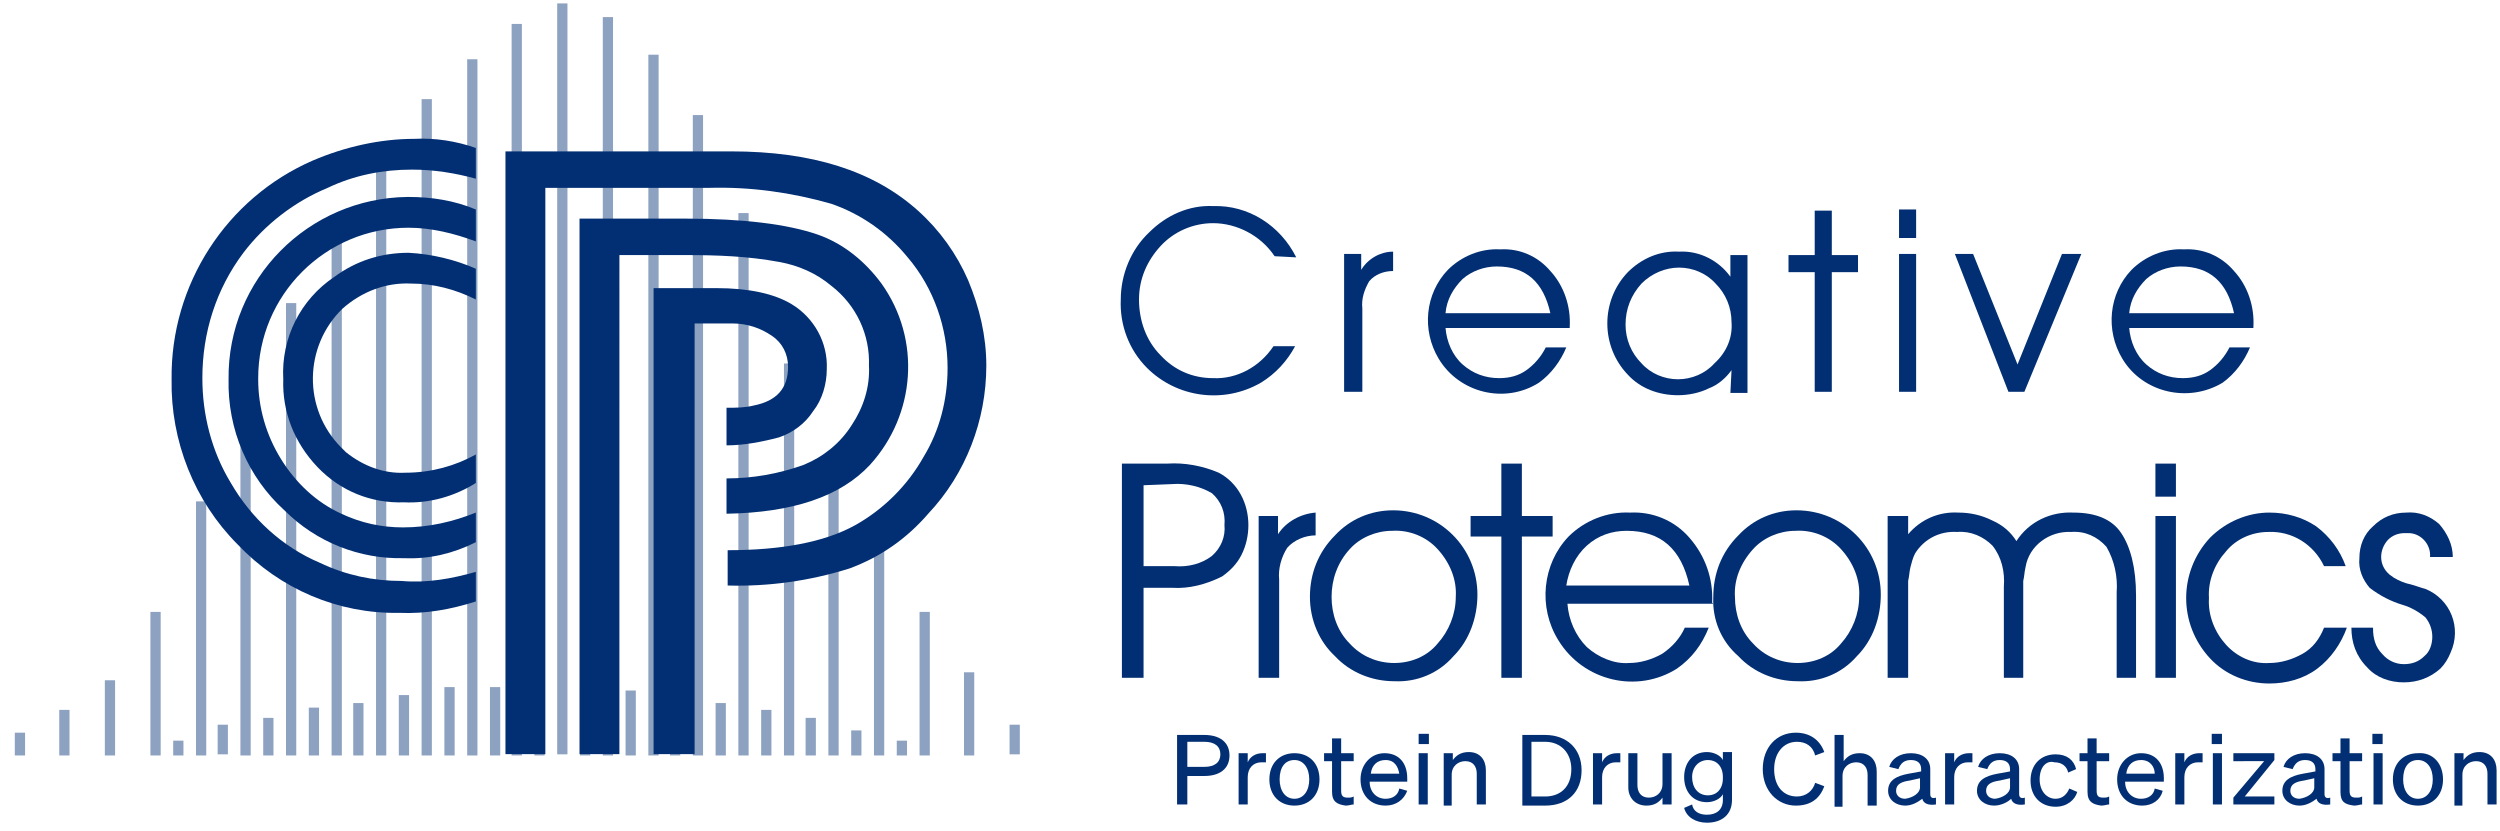 <?xml version="1.0" encoding="utf-8"?>
<!-- Generator: Adobe Illustrator 23.1.0, SVG Export Plug-In . SVG Version: 6.00 Build 0)  -->
<svg version="1.1"  xmlns="http://www.w3.org/2000/svg" xmlns:xlink="http://www.w3.org/1999/xlink" x="0px" y="0px"
	 viewBox="0 0 219.4 72.9" style="enable-background:new 0 0 219.4 72.9;" xml:space="preserve">
<style type="text/css">
	.st0{fill:#022F73;}
	.st1{opacity:0.451;}
</style>
<path class="st0" d="M104.2,68v2.6h-0.9v-6.1h2.4c1.3,0,2.2,0.6,2.2,1.8c0,1.2-0.9,1.8-2.2,1.8H104.2z M104.2,67.3h1.5
	c0.9,0,1.4-0.4,1.4-1.1c0-0.7-0.5-1.1-1.4-1.1h-1.5V67.3z"/>
<path class="st0" d="M111.1,66.1v0.8c-0.1,0-0.2,0-0.4,0c-0.7,0-1.2,0.5-1.2,1.3v2.4h-0.8v-4.5h0.8v0.8c0.2-0.5,0.7-0.8,1.3-0.8
	C110.9,66.1,111,66.1,111.1,66.1z"/>
<path class="st0" d="M115.8,68.4c0,1.4-0.9,2.3-2.2,2.3s-2.2-0.9-2.2-2.3c0-1.4,0.9-2.3,2.2-2.3S115.8,67,115.8,68.4z M112.3,68.4
	c0,1,0.5,1.7,1.3,1.7s1.3-0.7,1.3-1.7c0-1-0.5-1.7-1.3-1.7S112.3,67.3,112.3,68.4z"/>
<path class="st0" d="M116.9,69.5v-2.7h-0.7v-0.7h0.7v-1.3h0.8v1.3h1.1v0.7h-1.1v2.6c0,0.5,0.2,0.6,0.6,0.6c0.2,0,0.3,0,0.5-0.1v0.7
	c-0.2,0-0.4,0.1-0.7,0.1C117.4,70.6,116.9,70.4,116.9,69.5z"/>
<path class="st0" d="M121.6,70.7c-1.3,0-2.2-0.9-2.2-2.3c0-1.3,0.9-2.3,2.1-2.3c1.3,0,2,0.9,2,2.2v0.3h-3.3c0,0.9,0.6,1.5,1.4,1.5
	c0.6,0,1.1-0.3,1.2-0.9l0.7,0.2C123.2,70.2,122.5,70.7,121.6,70.7z M121.6,66.7c-0.7,0-1.2,0.4-1.3,1.2h2.5
	C122.7,67.3,122.4,66.7,121.6,66.7z"/>
<path class="st0" d="M124.5,65.3v-0.9h0.9v0.9H124.5z M125.3,66.1v4.5h-0.8v-4.5H125.3z"/>
<path class="st0" d="M126.7,70.6v-4.5h0.8v0.6c0.3-0.4,0.7-0.7,1.4-0.7c1,0,1.5,0.7,1.5,1.6v3h-0.8v-2.7c0-0.6-0.3-1.1-1-1.1
	c-0.6,0-1.2,0.4-1.2,1.2v2.7H126.7z"/>
<path class="st0" d="M133.6,70.6v-6.1h2c1.9,0,3.2,1.2,3.2,3.1c0,1.9-1.2,3.1-3.2,3.1H133.6z M134.4,69.9h1.2c1.4,0,2.3-0.9,2.3-2.4
	c0-1.4-0.9-2.4-2.3-2.4h-1.2V69.9z"/>
<path class="st0" d="M142.2,66.1v0.8c-0.1,0-0.2,0-0.4,0c-0.7,0-1.2,0.5-1.2,1.3v2.4h-0.8v-4.5h0.8v0.8c0.2-0.5,0.7-0.8,1.3-0.8
	C142,66.1,142.1,66.1,142.2,66.1z"/>
<path class="st0" d="M146.7,66.1v4.5h-0.8V70c-0.3,0.4-0.7,0.7-1.4,0.7c-1,0-1.6-0.7-1.6-1.6v-3h0.8v2.8c0,0.6,0.3,1.1,1,1.1
	c0.6,0,1.2-0.4,1.2-1.2v-2.7H146.7z"/>
<path class="st0" d="M152,70.2c0,1.3-0.9,2-2.2,2c-1,0-1.8-0.5-2-1.3l0.7-0.3c0.1,0.6,0.6,0.9,1.3,0.9c0.8,0,1.4-0.4,1.4-1.3v-0.5
	c-0.2,0.4-0.8,0.7-1.4,0.7c-1.3,0-2-1-2-2.2c0-1.2,0.7-2.2,2-2.2c0.6,0,1.2,0.3,1.4,0.7v-0.7h0.8V70.2z M151.2,68.2
	c0-1-0.6-1.5-1.3-1.5c-0.8,0-1.4,0.6-1.4,1.5c0,0.9,0.5,1.6,1.4,1.6c0.7,0,1.3-0.5,1.3-1.5V68.2z"/>
<path class="st0" d="M155.7,67.5c0,1.5,0.8,2.4,2,2.4c0.8,0,1.4-0.5,1.6-1.2l0.8,0.3c-0.4,1.1-1.2,1.7-2.5,1.7
	c-1.6,0-2.9-1.3-2.9-3.2c0-1.9,1.2-3.2,2.9-3.2c1.2,0,2.1,0.6,2.5,1.7l-0.8,0.3c-0.2-0.8-0.8-1.2-1.6-1.2
	C156.5,65.1,155.7,66.1,155.7,67.5z"/>
<path class="st0" d="M161,70.6v-6.1h0.8v2.3c0.3-0.4,0.7-0.7,1.4-0.7c1,0,1.5,0.7,1.5,1.6v3h-0.8v-2.7c0-0.6-0.3-1.1-1-1.1
	c-0.6,0-1.2,0.4-1.2,1.2v2.7H161z"/>
<path class="st0" d="M167.2,70.7c-0.8,0-1.5-0.5-1.5-1.3c0-0.9,0.7-1.3,1.8-1.5l1.1-0.2v-0.2c0-0.5-0.3-0.8-0.9-0.8
	c-0.6,0-0.9,0.3-1.1,0.8l-0.8-0.2c0.2-0.7,0.9-1.2,1.9-1.2c1,0,1.7,0.5,1.7,1.4v2.2c0,0.3,0.2,0.4,0.5,0.3v0.6
	c-0.7,0.1-1.1-0.1-1.2-0.5C168.3,70.4,167.8,70.7,167.2,70.7z M168.5,69.1v-0.8l-0.9,0.2c-0.7,0.1-1.2,0.3-1.2,0.9
	c0,0.4,0.3,0.7,0.8,0.7C167.9,70,168.5,69.6,168.5,69.1z"/>
<path class="st0" d="M173.1,66.1v0.8c-0.1,0-0.2,0-0.4,0c-0.7,0-1.2,0.5-1.2,1.3v2.4h-0.8v-4.5h0.8v0.8c0.2-0.5,0.7-0.8,1.3-0.8
	C172.9,66.1,173,66.1,173.1,66.1z"/>
<path class="st0" d="M175,70.7c-0.8,0-1.5-0.5-1.5-1.3c0-0.9,0.7-1.3,1.8-1.5l1.1-0.2v-0.2c0-0.5-0.3-0.8-0.9-0.8
	c-0.6,0-0.9,0.3-1.1,0.8l-0.8-0.2c0.2-0.7,0.9-1.2,1.9-1.2c1,0,1.7,0.5,1.7,1.4v2.2c0,0.3,0.2,0.4,0.5,0.3v0.6
	c-0.7,0.1-1.1-0.1-1.2-0.5C176.2,70.4,175.6,70.7,175,70.7z M176.4,69.1v-0.8l-0.9,0.2c-0.7,0.1-1.2,0.3-1.2,0.9
	c0,0.4,0.3,0.7,0.8,0.7C175.8,70,176.4,69.6,176.4,69.1z"/>
<path class="st0" d="M179,68.4c0,1,0.6,1.7,1.4,1.7c0.6,0,1-0.4,1.2-0.9l0.7,0.3c-0.2,0.7-0.9,1.3-1.9,1.3c-1.3,0-2.2-0.9-2.2-2.3
	c0-1.4,0.9-2.3,2.2-2.3c1,0,1.6,0.5,1.8,1.3l-0.7,0.3c-0.1-0.5-0.5-0.9-1.2-0.9C179.6,66.7,179,67.3,179,68.4z"/>
<path class="st0" d="M183.2,69.5v-2.7h-0.7v-0.7h0.7v-1.3h0.8v1.3h1.1v0.7H184v2.6c0,0.5,0.2,0.6,0.6,0.6c0.2,0,0.3,0,0.5-0.1v0.7
	c-0.2,0-0.4,0.1-0.7,0.1C183.7,70.6,183.2,70.4,183.2,69.5z"/>
<path class="st0" d="M188,70.7c-1.3,0-2.2-0.9-2.2-2.3c0-1.3,0.9-2.3,2.1-2.3c1.3,0,2,0.9,2,2.2v0.3h-3.4c0,0.9,0.6,1.5,1.4,1.5
	c0.6,0,1.1-0.3,1.2-0.9l0.7,0.2C189.6,70.2,188.9,70.7,188,70.7z M187.9,66.7c-0.7,0-1.2,0.4-1.3,1.2h2.5
	C189.1,67.3,188.7,66.7,187.9,66.7z"/>
<path class="st0" d="M193.3,66.1v0.8c-0.1,0-0.2,0-0.4,0c-0.7,0-1.2,0.5-1.2,1.3v2.4h-0.8v-4.5h0.8v0.8c0.2-0.5,0.7-0.8,1.3-0.8
	C193.1,66.1,193.2,66.1,193.3,66.1z"/>
<path class="st0" d="M194.1,65.3v-0.9h0.9v0.9H194.1z M195,66.1v4.5h-0.8v-4.5H195z"/>
<path class="st0" d="M199.6,69.9v0.7H196V70l2.7-3.2H196v-0.7h3.6v0.6l-2.6,3.2H199.6z"/>
<path class="st0" d="M201.8,70.7c-0.8,0-1.5-0.5-1.5-1.3c0-0.9,0.7-1.3,1.8-1.5l1.1-0.2v-0.2c0-0.5-0.3-0.8-0.9-0.8
	c-0.6,0-0.9,0.3-1.1,0.8l-0.8-0.2c0.2-0.7,0.9-1.2,1.9-1.2c1,0,1.7,0.5,1.7,1.4v2.2c0,0.3,0.2,0.4,0.5,0.3v0.6
	c-0.7,0.1-1.1-0.1-1.2-0.5C202.9,70.4,202.4,70.7,201.8,70.7z M203.1,69.1v-0.8l-0.9,0.2c-0.7,0.1-1.2,0.3-1.2,0.9
	c0,0.4,0.3,0.7,0.8,0.7C202.5,70,203.1,69.6,203.1,69.1z"/>
<path class="st0" d="M205.4,69.5v-2.7h-0.7v-0.7h0.7v-1.3h0.8v1.3h1.1v0.7h-1.1v2.6c0,0.5,0.2,0.6,0.6,0.6c0.2,0,0.3,0,0.5-0.1v0.7
	c-0.2,0-0.4,0.1-0.7,0.1C205.8,70.6,205.4,70.4,205.4,69.5z"/>
<path class="st0" d="M208.2,65.3v-0.9h0.9v0.9H208.2z M209.1,66.1v4.5h-0.8v-4.5H209.1z"/>
<path class="st0" d="M214.4,68.4c0,1.4-0.9,2.3-2.2,2.3c-1.3,0-2.2-0.9-2.2-2.3c0-1.4,0.9-2.3,2.2-2.3C213.5,66,214.4,67,214.4,68.4
	z M210.9,68.4c0,1,0.5,1.7,1.3,1.7c0.8,0,1.3-0.7,1.3-1.7c0-1-0.5-1.7-1.3-1.7C211.4,66.7,210.9,67.3,210.9,68.4z"/>
<path class="st0" d="M215.4,70.6v-4.5h0.8v0.6c0.3-0.4,0.7-0.7,1.4-0.7c1,0,1.5,0.7,1.5,1.6v3h-0.8v-2.7c0-0.6-0.3-1.1-1-1.1
	c-0.6,0-1.2,0.4-1.2,1.2v2.7H215.4z"/>
<g id="LOGO" transform="translate(-126.141 -18.315)">
	<g id="g_181" transform="translate(126.141 18.315)" class="st1">
		<rect id="r_38" x="1.3" y="64.3" class="st0" width="0.9" height="2"/>
		<rect id="r_41" x="5.2" y="62.3" class="st0" width="0.9" height="4"/>
		<rect id="r_44" x="9.2" y="59.7" class="st0" width="0.9" height="6.6"/>
		<rect id="r_47" x="13.2" y="53.7" class="st0" width="0.9" height="12.6"/>
		<rect id="r_50" x="17.2" y="44" class="st0" width="0.9" height="22.3"/>
		<rect id="r_53" x="21.1" y="35" class="st0" width="0.9" height="31.3"/>
		<rect id="r_56" x="25.1" y="26.6" class="st0" width="0.9" height="39.7"/>
		<rect id="r_59" x="29.1" y="19.3" class="st0" width="0.9" height="47"/>
		<rect id="r_62" x="33" y="13.4" class="st0" width="0.9" height="52.9"/>
		<rect id="r_65" x="37" y="8.7" class="st0" width="0.9" height="57.6"/>
		<rect id="r_68" x="41" y="5.2" class="st0" width="0.9" height="61.1"/>
		<rect id="r_71" x="44.9" y="2.1" class="st0" width="0.9" height="64.2"/>
		<rect id="r_74" x="48.9" y="0.3" class="st0" width="0.9" height="65.9"/>
		<rect id="r_77" x="52.9" y="1.5" class="st0" width="0.9" height="64.8"/>
		<rect id="r_80" x="56.9" y="4.8" class="st0" width="0.9" height="61.5"/>
		<rect id="r_83" x="60.8" y="10.1" class="st0" width="0.9" height="56.2"/>
		<rect id="r_86" x="64.8" y="18.7" class="st0" width="0.9" height="47.6"/>
		<rect id="r_89" x="68.8" y="31.9" class="st0" width="0.9" height="34.4"/>
		<rect id="r_92" x="72.7" y="40.5" class="st0" width="0.9" height="25.8"/>
		<rect id="r_95" x="76.7" y="47.8" class="st0" width="0.9" height="18.5"/>
		<rect id="r_98" x="80.7" y="53.7" class="st0" width="0.9" height="12.6"/>
		<rect id="r_101" x="84.6" y="59" class="st0" width="0.9" height="7.3"/>
		<rect id="r_104" x="88.6" y="63.6" class="st0" width="0.9" height="2.6"/>
		<rect id="r_107" x="15.2" y="65" class="st0" width="0.9" height="1.3"/>
		<rect id="r_110" x="19.1" y="63.6" class="st0" width="0.9" height="2.6"/>
		<rect id="r_113" x="23.1" y="63" class="st0" width="0.9" height="3.3"/>
		<rect id="r_116" x="27.1" y="62.1" class="st0" width="0.9" height="4.2"/>
		<rect id="r_119" x="31" y="61.7" class="st0" width="0.9" height="4.6"/>
		<rect id="r_122" x="35" y="61" class="st0" width="0.9" height="5.3"/>
		<rect id="r_125" x="39" y="60.3" class="st0" width="0.9" height="6"/>
		<rect id="r_128" x="43" y="60.3" class="st0" width="0.9" height="6"/>
		<rect id="r_131" x="46.9" y="60.3" class="st0" width="0.9" height="6"/>
		<rect id="r_134" x="50.9" y="60.3" class="st0" width="0.9" height="6"/>
		<rect id="r_137" x="54.9" y="60.6" class="st0" width="0.9" height="5.7"/>
		<rect id="r_140" x="58.8" y="61" class="st0" width="0.9" height="5.3"/>
		<rect id="r_143" x="62.8" y="61.7" class="st0" width="0.9" height="4.6"/>
		<rect id="r_146" x="66.8" y="62.3" class="st0" width="0.9" height="4"/>
		<rect id="r_149" x="70.7" y="63" class="st0" width="0.9" height="3.3"/>
		<rect id="r_152" x="74.7" y="64.1" class="st0" width="0.9" height="2.2"/>
		<rect id="r_155" x="78.7" y="65" class="st0" width="0.9" height="1.3"/>
	</g>
	<path id="p_39" class="st0" d="M174,84.5h-3.5V31.6h19.8c7.1,0,12.5,1.7,16.4,5.2c1.9,1.7,3.4,3.8,4.4,6.1c1,2.4,1.6,4.9,1.6,7.5
		c0,4.8-1.8,9.5-5.1,13c-1.9,2.2-4.2,3.8-6.9,4.8c-3.5,1.1-7.1,1.6-10.7,1.5v-3.1c4.7,0,8.5-0.7,11.2-2.2c2.5-1.4,4.6-3.5,6-6
		c1.4-2.3,2.1-5,2.1-7.8c0-3.5-1.2-7-3.5-9.7c-1.8-2.2-4.1-3.8-6.7-4.7c-3.5-1-7.1-1.5-10.7-1.4H174V84.5z M180.6,84.5H177V37.5h9.3
		c5.1,0,9,0.5,11.6,1.4c2.3,0.8,4.2,2.4,5.6,4.3c3.5,4.9,3,11.5-1,15.9c-2.6,2.8-6.8,4.2-12.6,4.3v-3.1c2.3,0,4.6-0.4,6.8-1.2
		c1.7-0.7,3.2-1.9,4.2-3.5c1-1.5,1.6-3.3,1.5-5.2c0.1-2.7-1.1-5.3-3.3-7c-1.3-1.1-2.9-1.8-4.6-2.1c-2.7-0.5-5.4-0.6-8.2-0.6h-5.8
		V84.5z M187.1,84.5h-3.6V43.6h5.5c2.9,0,5.1,0.5,6.6,1.4c2,1.2,3.2,3.4,3.1,5.7c0,1.3-0.4,2.7-1.2,3.7c-0.7,1.1-1.8,1.9-3,2.3
		c-1.5,0.4-3.1,0.7-4.6,0.7v-3.3c0.8,0,1.6,0,2.4-0.2c2-0.4,3-1.5,3-3.4c0-1.1-0.5-2.1-1.4-2.7c-1-0.7-2.2-1.1-3.5-1.1h-3.3
		L187.1,84.5z"/>
	<path id="p_40" class="st0" d="M167.9,68.5v2.6c-2.2,0.7-4.4,1.1-6.7,1c-5.4,0.1-10.5-2.1-14.2-6c-3.8-3.8-5.9-9.1-5.8-14.5
		c-0.1-8.3,4.8-15.9,12.4-19.2c2.8-1.2,5.9-1.9,8.9-1.9c1.8-0.1,3.7,0.2,5.4,0.8v2.7c-1.8-0.5-3.7-0.8-5.6-0.8
		c-2.6,0-5.1,0.5-7.4,1.6c-2.9,1.2-5.5,3.2-7.4,5.7c-2.4,3.2-3.6,7-3.6,11c0,3.2,0.8,6.4,2.5,9.2c1.8,3.1,4.5,5.6,7.8,7
		c2.3,1.1,4.7,1.6,7.2,1.6C163.6,69.5,165.8,69.1,167.9,68.5z M167.9,63.3v2.6c-2,1-4.1,1.5-6.3,1.4c-3.9,0.1-7.7-1.4-10.5-4.2
		c-3.2-2.9-5-7.1-4.9-11.5c-0.1-8.8,7-15.9,15.7-16c0,0,0.1,0,0.1,0c2,0,4,0.3,5.9,1.1v2.8c-1.9-0.7-3.9-1.2-5.9-1.2
		c-7.3,0-13.2,5.9-13.2,13.2c0,0,0,0.1,0,0.1c0,2.5,0.7,4.9,2,7c1.3,2.1,3.1,3.8,5.3,4.8c1.7,0.8,3.5,1.2,5.4,1.2
		C163.8,64.6,165.9,64.1,167.9,63.3z M167.9,58.2v2.5c-1.9,1.2-4.1,1.8-6.3,1.7c-2.9,0.1-5.6-1-7.6-3.1c-2-2.1-3.1-4.8-3-7.7
		c-0.2-3.6,1.5-7,4.5-9c1.9-1.4,4.1-2.1,6.5-2.1c2,0.1,4.1,0.6,5.9,1.4v2.7c-1.8-0.9-3.7-1.4-5.7-1.4c-2.2-0.1-4.3,0.7-6,2.2
		c-3.4,3.3-3.5,8.8-0.1,12.2c0.1,0.1,0.3,0.3,0.4,0.4c1.5,1.2,3.3,1.9,5.2,1.8C164,59.8,166.1,59.2,167.9,58.2z"/>
	<path id="p_41" class="st0" d="M224.6,59h4c1.5-0.1,3.1,0.2,4.5,0.8c1.7,0.9,2.6,2.7,2.6,4.6c0,0.9-0.2,1.8-0.6,2.6
		c-0.4,0.8-1,1.4-1.7,1.9c-1.4,0.7-2.9,1.1-4.4,1h-2.5v7.9h-1.9V59z M226.5,60.9V68h2.7c1.2,0.1,2.4-0.2,3.3-0.9
		c0.8-0.7,1.2-1.7,1.1-2.7c0.1-1.1-0.3-2.1-1.1-2.8c-1-0.6-2.3-0.9-3.5-0.8L226.5,60.9z"/>
	<path id="p_42" class="st0" d="M238.4,77.8h-1.8V63.6h1.7v1.6c0.7-1.1,2-1.8,3.3-1.9v2c-0.9,0-1.9,0.4-2.5,1.1
		c-0.5,0.8-0.8,1.8-0.7,2.8L238.4,77.8z"/>
	<path id="p_43" class="st0" d="M241.1,70.7c0-2,0.7-3.9,2.2-5.4c1.3-1.4,3.1-2.2,5.1-2.2c4.1,0,7.4,3.3,7.4,7.4c0,2-0.7,4-2.1,5.4
		c-1.3,1.5-3.2,2.3-5.2,2.2c-2,0-3.9-0.8-5.2-2.2C241.9,74.6,241.1,72.7,241.1,70.7z M243,70.7c0,1.5,0.5,3,1.6,4.1
		c1,1.1,2.4,1.7,3.9,1.7c1.5,0,2.9-0.6,3.8-1.7c1-1.1,1.6-2.6,1.6-4.1c0.1-1.5-0.5-3-1.6-4.2c-1-1.1-2.5-1.7-4-1.6
		c-1.4,0-2.8,0.6-3.7,1.6C243.5,67.7,243,69.2,243,70.7L243,70.7z"/>
	<path id="p_44" class="st0" d="M257.9,77.8V65.4h-2.7v-1.8h2.7V59h1.8v4.6h2.7v1.8h-2.7v12.4H257.9z"/>
	<path id="p_45" class="st0" d="M276.5,71.3h-12.8c0.1,1.4,0.7,2.8,1.7,3.8c1,0.9,2.4,1.5,3.7,1.4c1,0,2-0.3,2.9-0.8
		c0.9-0.6,1.6-1.4,2-2.3h2.1c-0.6,1.5-1.5,2.7-2.8,3.6c-3.5,2.2-8.2,1.1-10.4-2.5c-1.8-2.9-1.4-6.7,0.9-9.1c1.4-1.4,3.4-2.2,5.4-2.1
		c2-0.1,3.9,0.7,5.2,2.2c1.4,1.6,2.1,3.6,2,5.7L276.5,71.3z M274.4,69.7c-0.7-3.2-2.5-4.8-5.5-4.8c-1.3,0-2.5,0.4-3.5,1.3
		c-1,0.9-1.6,2.2-1.8,3.5L274.4,69.7z"/>
	<path id="p_46" class="st0" d="M276.5,70.7c0-2,0.7-3.9,2.2-5.4c1.3-1.4,3.1-2.2,5.1-2.2c4.1,0,7.4,3.3,7.4,7.4c0,2-0.7,4-2.1,5.4
		c-1.3,1.5-3.2,2.3-5.2,2.2c-2,0-3.9-0.8-5.2-2.2C277.2,74.6,276.4,72.7,276.5,70.7z M278.4,70.7c0,1.5,0.5,3,1.6,4.1
		c1,1.1,2.4,1.7,3.9,1.7c1.5,0,2.9-0.6,3.8-1.7c1-1.1,1.6-2.6,1.6-4.1c0.1-1.5-0.5-3-1.6-4.2c-1-1.1-2.5-1.7-4-1.6
		c-1.4,0-2.8,0.6-3.7,1.6C278.9,67.7,278.3,69.2,278.4,70.7L278.4,70.7z"/>
	<path id="p_47" class="st0" d="M303.1,65.8c1.1-1.7,3-2.6,5-2.5c2,0,3.4,0.6,4.2,1.8s1.3,3,1.3,5.5v7.2h-1.7v-7.5
		c0.1-1.4-0.2-2.8-0.9-4c-0.8-0.9-1.9-1.4-3.1-1.3c-1.9-0.1-3.7,1.2-4,3.1c-0.1,0.4-0.1,0.8-0.2,1.2c0,0.3,0,0.9,0,1.6v6.9H302v-8
		c0.1-1.3-0.2-2.6-1-3.6c-0.8-0.8-1.9-1.3-3.1-1.2c-1.5-0.1-2.9,0.6-3.7,1.9c-0.2,0.4-0.3,0.8-0.4,1.2c-0.1,0.4-0.1,0.8-0.2,1.2
		c0,0.3,0,0.9,0,1.6v6.9h-1.8V63.6h1.8v1.6c1.1-1.3,2.7-2,4.4-1.9c1,0,2,0.2,3,0.7C301.9,64.4,302.6,65,303.1,65.8z"/>
	<path id="p_48" class="st0" d="M317.1,61.9h-1.8V59h1.8V61.9z M315.3,77.8V63.6h1.8v14.2H315.3z"/>
	<path id="p_49" class="st0" d="M330.1,68c-0.9-1.9-2.8-3.1-4.9-3c-1.4,0-2.8,0.6-3.7,1.7c-1,1.1-1.6,2.6-1.5,4.1
		c-0.1,1.5,0.5,3,1.5,4.1c1,1.1,2.4,1.7,3.8,1.6c1,0,2-0.3,2.9-0.8c0.9-0.5,1.5-1.3,1.9-2.3h2c-0.5,1.4-1.4,2.7-2.6,3.6
		c-1.2,0.9-2.7,1.3-4.2,1.3c-2,0-3.9-0.8-5.2-2.2c-2.8-3-2.8-7.6,0-10.6c1.4-1.4,3.3-2.2,5.2-2.2c1.5,0,2.9,0.4,4.1,1.2
		c1.2,0.9,2.1,2.1,2.6,3.5L330.1,68z"/>
	<path id="p_50" class="st0" d="M332.5,73.4h1.9v0.1c0,0.8,0.2,1.6,0.8,2.2c0.5,0.6,1.2,0.9,1.9,0.9c0.7,0,1.3-0.2,1.8-0.7
		c0.5-0.4,0.7-1.1,0.7-1.7c0-0.6-0.2-1.2-0.6-1.7c-0.6-0.5-1.3-0.9-2-1.1c-1-0.3-2-0.8-2.9-1.5c-0.6-0.7-1-1.6-0.9-2.6
		c0-1.1,0.4-2.1,1.2-2.8c0.8-0.8,1.8-1.2,2.9-1.2c1.1-0.1,2.1,0.3,2.9,1c0.7,0.8,1.2,1.8,1.2,2.9h-2c0.1-1.1-0.8-2.1-1.9-2.1
		c-0.1,0-0.2,0-0.3,0c-0.6,0-1.1,0.2-1.5,0.6c-0.8,0.9-0.8,2.2,0.1,3c0.1,0.1,0.3,0.2,0.4,0.3c0.5,0.3,1,0.5,1.5,0.6
		c0.4,0.1,0.9,0.3,1.3,0.4c2.2,0.9,3.2,3.4,2.2,5.6c-0.2,0.5-0.5,1-0.9,1.4c-0.9,0.8-2,1.2-3.2,1.2c-1.2,0-2.4-0.4-3.2-1.3
		C332.9,75.9,332.5,74.7,332.5,73.4z"/>
	<path id="p_51" class="st0" d="M238,40.8c-1.2-1.8-3.3-2.9-5.4-2.9c-1.7,0-3.4,0.7-4.6,2c-1.2,1.3-1.9,2.9-1.9,4.7
		c0,1.8,0.6,3.6,1.9,4.9c1.2,1.3,2.8,2,4.6,2c2.1,0.1,4.1-1,5.3-2.8h1.9c-0.7,1.3-1.7,2.4-3,3.2c-3.3,1.9-7.4,1.3-10-1.3
		c-1.6-1.6-2.4-3.8-2.3-6c0-2.2,0.9-4.4,2.5-5.9c1.5-1.5,3.5-2.4,5.6-2.3c3.1-0.1,5.9,1.7,7.3,4.5L238,40.8z"/>
	<path id="p_52" class="st0" d="M245.7,52.7h-1.6V40.6h1.5V42c0.6-1,1.7-1.6,2.8-1.6v1.7c-0.8,0-1.6,0.3-2.1,0.9
		c-0.4,0.7-0.7,1.5-0.6,2.4L245.7,52.7z"/>
	<path id="p_53" class="st0" d="M263.9,47.1H253c0.1,1.2,0.6,2.4,1.5,3.2c0.9,0.8,2,1.2,3.2,1.2c0.9,0,1.7-0.2,2.4-0.7
		c0.7-0.5,1.3-1.2,1.7-2h1.8c-0.5,1.2-1.3,2.3-2.4,3.1c-3,1.9-7,0.9-8.8-2.1c-1.5-2.5-1.2-5.7,0.8-7.8c1.2-1.2,2.9-1.9,4.6-1.8
		c1.7-0.1,3.3,0.6,4.4,1.9c1.2,1.3,1.8,3.1,1.7,4.9L263.9,47.1z M262.2,45.8c-0.6-2.7-2.1-4.1-4.7-4.1c-1.1,0-2.2,0.4-3,1.1
		c-0.8,0.8-1.4,1.8-1.5,3L262.2,45.8z"/>
	<path id="p_54" class="st0" d="M278.1,50.8c-0.5,0.7-1.2,1.3-2,1.6c-0.8,0.4-1.8,0.6-2.7,0.6c-1.7,0-3.3-0.6-4.4-1.8
		c-2.4-2.5-2.4-6.5,0-9c1.2-1.2,2.8-1.9,4.5-1.8c1.8-0.1,3.5,0.8,4.5,2.2v-1.9h1.5v12.1h-1.5L278.1,50.8z M278.1,46.6
		c0-1.3-0.5-2.5-1.4-3.4c-0.8-0.9-2-1.4-3.2-1.4c-1.2,0-2.4,0.5-3.3,1.4c-0.9,1-1.4,2.2-1.4,3.6c0,1.3,0.5,2.5,1.4,3.4
		c0.8,0.9,2,1.4,3.2,1.4c1.2,0,2.4-0.5,3.2-1.4C277.7,49.2,278.2,47.9,278.1,46.6L278.1,46.6z"/>
	<path id="p_55" class="st0" d="M285.4,52.7V42.2h-2.3v-1.5h2.3v-3.9h1.5v3.9h2.3v1.5h-2.3v10.5L285.4,52.7z"/>
	<path id="p_56" class="st0" d="M294.3,39.2h-1.5v-2.5h1.5V39.2z M292.8,52.7V40.6h1.5v12.1H292.8z"/>
	<path id="p_57" class="st0" d="M303.8,52.7h-1.4l-4.7-12.1h1.6l3.9,9.7l3.9-9.7h1.7L303.8,52.7z"/>
	<path id="p_58" class="st0" d="M323.9,47.1H313c0.1,1.2,0.6,2.4,1.5,3.2c0.9,0.8,2,1.2,3.2,1.2c0.9,0,1.7-0.2,2.4-0.7
		c0.7-0.5,1.3-1.2,1.7-2h1.8c-0.5,1.2-1.3,2.3-2.4,3.1c-3,1.8-7,0.9-8.8-2.1c-1.5-2.5-1.2-5.7,0.8-7.8c1.2-1.2,2.9-1.9,4.6-1.8
		c1.7-0.1,3.3,0.6,4.4,1.9c1.2,1.3,1.8,3.1,1.7,4.9L323.9,47.1z M322.2,45.8c-0.6-2.7-2.1-4.1-4.7-4.1c-1.1,0-2.2,0.4-3,1.1
		c-0.8,0.8-1.4,1.8-1.5,3L322.2,45.8z"/>
</g>
</svg>
